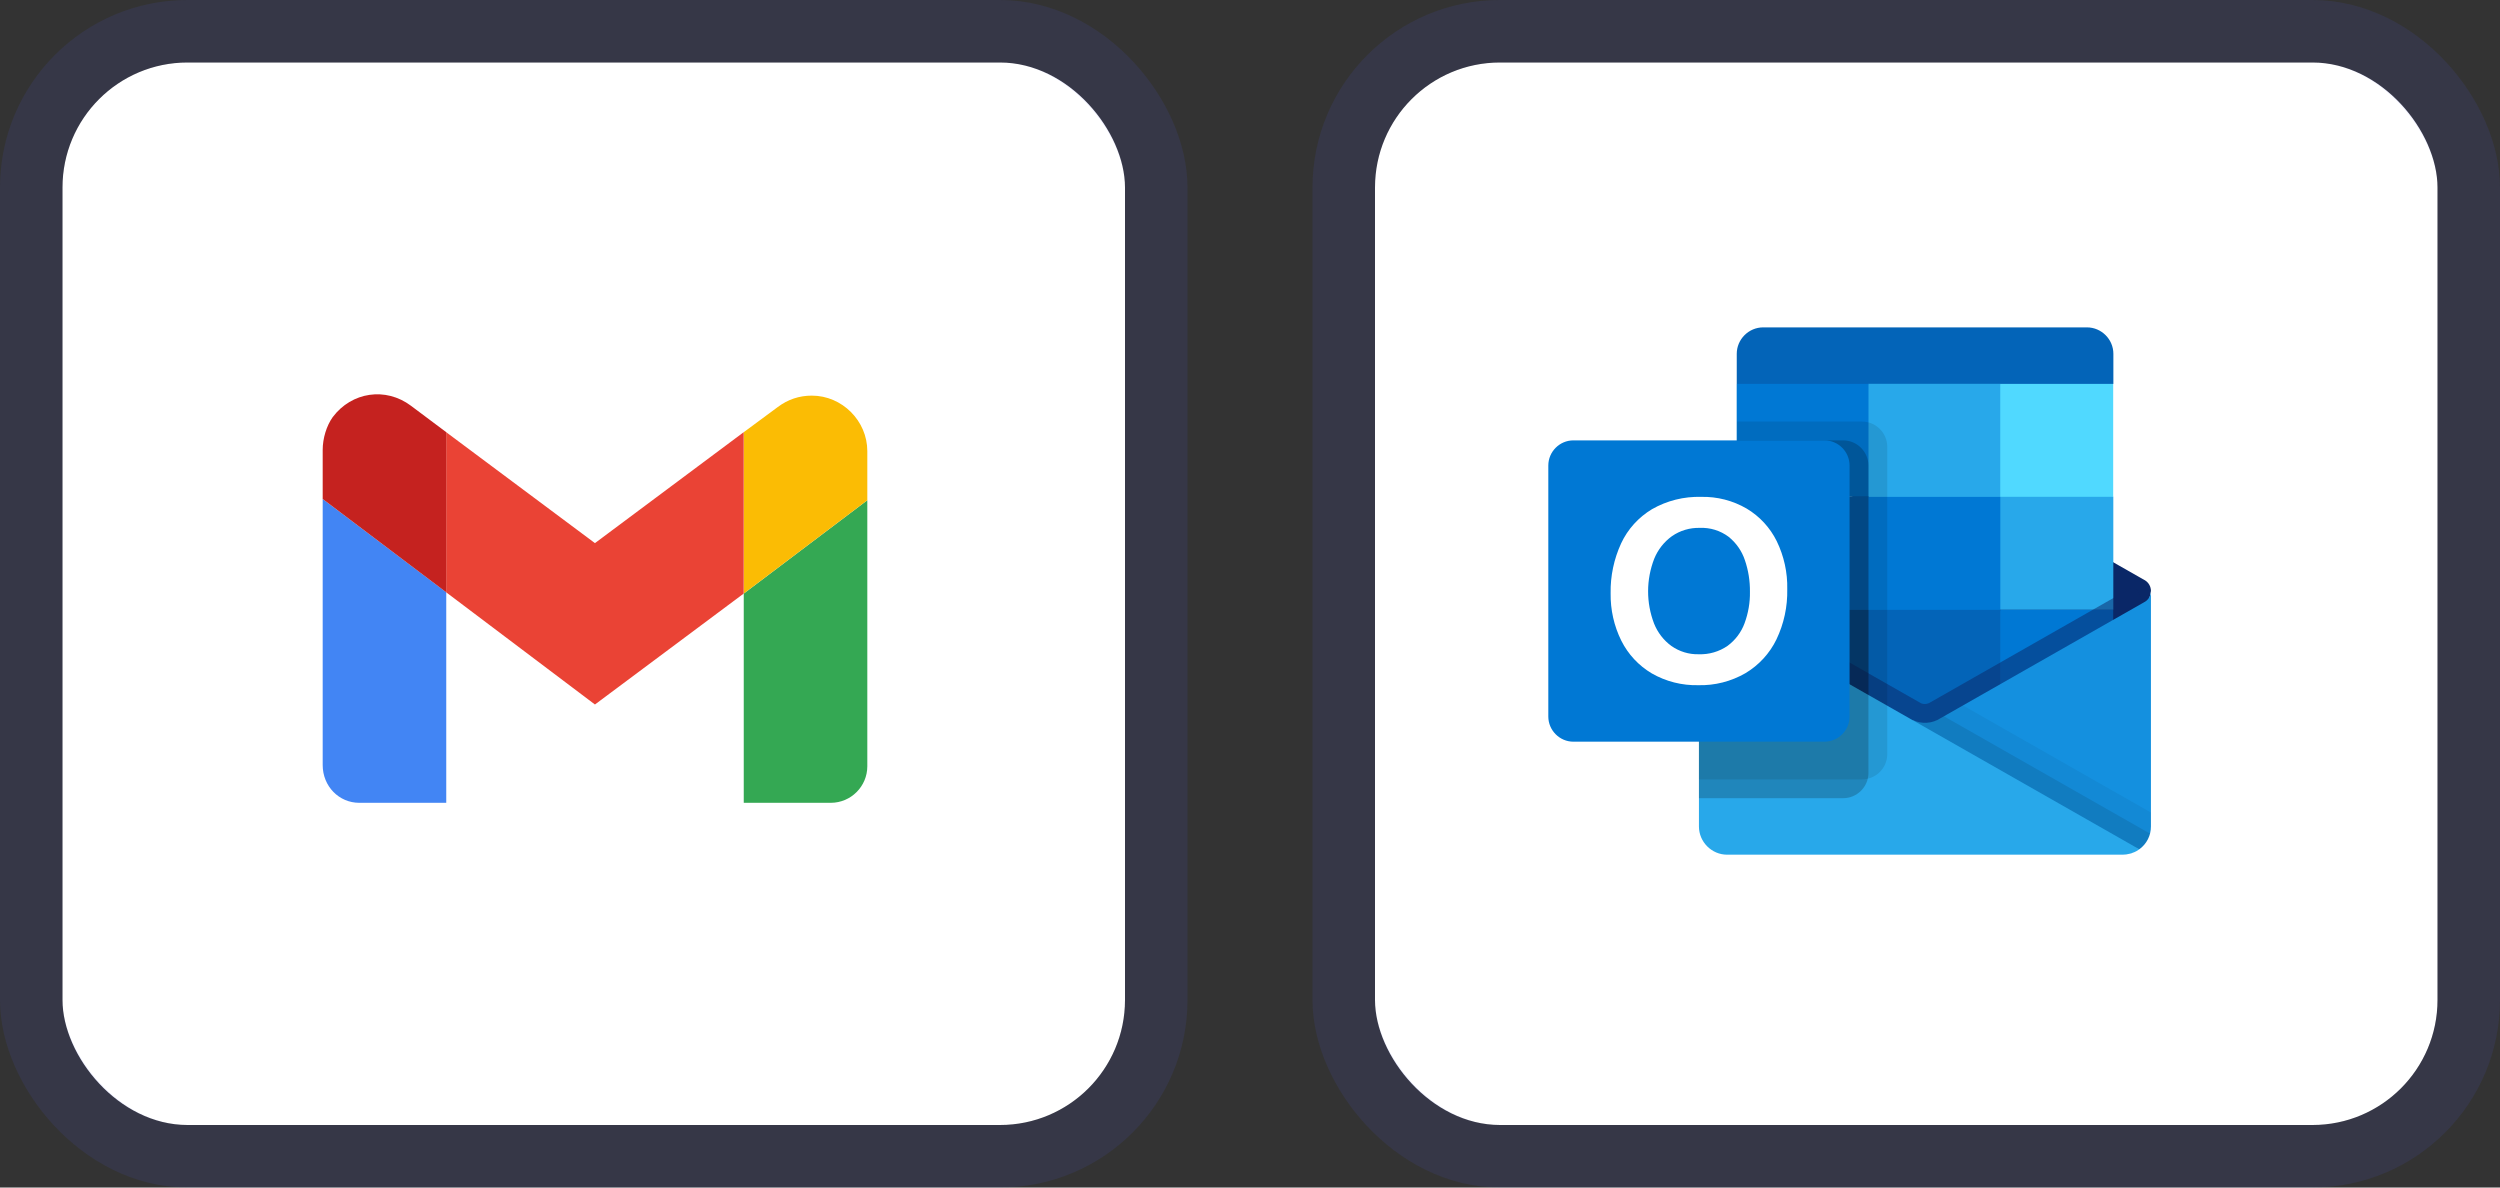 <svg width="40" height="19" viewBox="0 0 40 19" fill="none" xmlns="http://www.w3.org/2000/svg">
<rect x="0" y="0" width="40" height="19" fill="#333333" stroke="none"/>
<rect x="1" y="1" width="17" height="17" rx="2" fill="white"/>
<rect x="0.5" y="0.5" width="18" height="18" rx="2.5" stroke="#535EFC" stroke-opacity="0.1"/>
<path d="M5.748 12.845H7.14V9.476L5.163 7.984V12.24C5.163 12.582 5.425 12.845 5.748 12.845Z" fill="#4285F4"/>
<path d="M11.9 12.845H13.292C13.615 12.845 13.877 12.582 13.877 12.26V8.004L11.9 9.497V12.845Z" fill="#34A853"/>
<path d="M11.9 6.915V9.497L13.877 8.004V7.218C13.877 6.734 13.474 6.33 12.989 6.33C12.788 6.33 12.606 6.391 12.445 6.512L11.9 6.915Z" fill="#FBBC04"/>
<path d="M7.139 9.477V6.915L9.519 8.69L11.899 6.915V9.497L9.519 11.272L7.139 9.477Z" fill="#EA4335"/>
<path d="M5.163 7.198V7.984L7.14 9.477V6.915L6.575 6.492C6.171 6.189 5.627 6.27 5.324 6.673C5.223 6.814 5.163 7.016 5.163 7.198Z" fill="#C5221F"/>
<rect x="22" y="1" width="17" height="17" rx="2" fill="white"/>
<rect x="21.5" y="0.5" width="18" height="18" rx="2.5" stroke="#535EFC" stroke-opacity="0.1"/>
<path d="M33.391 5.238H28.211C27.979 5.238 27.788 5.429 27.788 5.661V6.142L30.707 7.046L33.814 6.142V5.661C33.814 5.429 33.623 5.238 33.391 5.238Z" fill="#0364B8"/>
<path d="M34.31 9.879C34.354 9.741 34.389 9.599 34.415 9.456C34.415 9.384 34.377 9.318 34.315 9.282L34.311 9.28L34.31 9.28L31.044 7.419C31.03 7.41 31.016 7.402 31.001 7.394C30.874 7.332 30.725 7.332 30.599 7.394C30.584 7.402 30.569 7.41 30.555 7.419L27.29 9.28L27.288 9.28L27.285 9.282C27.223 9.318 27.184 9.384 27.184 9.456C27.21 9.599 27.245 9.741 27.29 9.879L30.752 12.412L34.31 9.879Z" fill="#0A2767"/>
<path d="M32.005 6.141H29.896L29.287 7.045L29.896 7.949L32.005 9.757H33.813V7.949L32.005 6.141Z" fill="#28A8EA"/>
<path fill-rule="evenodd" clip-rule="evenodd" d="M27.787 6.142H29.896V7.949H27.787V6.142Z" fill="#0078D4"/>
<path fill-rule="evenodd" clip-rule="evenodd" d="M32.004 6.142H33.811V7.949H32.004V6.142Z" fill="#50D9FF"/>
<path d="M32.005 9.758L29.896 7.95H27.787V9.758L29.896 11.566L33.16 12.098L32.005 9.758Z" fill="#0364B8"/>
<path fill-rule="evenodd" clip-rule="evenodd" d="M29.896 7.95H32.005V9.758H29.896V7.95Z" fill="#0078D4"/>
<path fill-rule="evenodd" clip-rule="evenodd" d="M27.787 9.758H29.896V11.565H27.787V9.758Z" fill="#064A8C"/>
<path fill-rule="evenodd" clip-rule="evenodd" d="M32.004 9.757H33.811V11.565H32.004V9.757Z" fill="#0078D4"/>
<path d="M30.856 12.234L27.302 9.643L27.451 9.381C27.451 9.381 30.689 11.225 30.738 11.253C30.779 11.269 30.825 11.268 30.865 11.249C30.911 11.223 34.159 9.372 34.159 9.372L34.309 9.634L30.856 12.234Z" fill="#0A2767" fill-opacity="0.498"/>
<path d="M34.314 9.631L34.31 9.633L34.309 9.634L31.044 11.494C30.912 11.579 30.745 11.589 30.604 11.521L31.741 13.046L34.228 13.588V13.589C34.346 13.504 34.415 13.368 34.415 13.223V9.457C34.415 9.528 34.377 9.595 34.315 9.631H34.314Z" fill="#1490DF"/>
<path d="M34.415 13.223V13.001L31.407 11.287L31.044 11.493C30.912 11.578 30.745 11.589 30.604 11.521L31.741 13.046L34.228 13.587V13.588C34.346 13.504 34.415 13.367 34.415 13.223L34.415 13.223Z" fill="black" fill-opacity="0.047"/>
<path d="M34.4 13.338L31.102 11.46L31.044 11.493C30.912 11.578 30.745 11.589 30.604 11.521L31.741 13.046L34.228 13.587V13.588C34.313 13.527 34.373 13.439 34.4 13.338L34.4 13.338Z" fill="black" fill-opacity="0.098"/>
<path d="M27.288 9.635V9.632H27.285L27.276 9.626C27.218 9.59 27.182 9.525 27.183 9.457V13.224C27.183 13.471 27.387 13.675 27.634 13.675H33.962C34 13.675 34.038 13.67 34.074 13.66C34.093 13.657 34.111 13.651 34.128 13.642C34.135 13.641 34.141 13.639 34.146 13.636C34.171 13.626 34.194 13.613 34.216 13.597L34.228 13.588L27.288 9.635Z" fill="#28A8EA"/>
<path d="M30.196 12.068V7.147C30.195 6.927 30.015 6.746 29.794 6.745H27.795V8.992L27.288 9.281L27.287 9.281L27.283 9.283C27.221 9.319 27.183 9.386 27.183 9.457V12.471V12.47H29.794C30.015 12.469 30.195 12.289 30.196 12.068Z" fill="black" fill-opacity="0.098"/>
<path d="M29.895 12.369V7.448C29.894 7.228 29.713 7.047 29.493 7.046H27.795V8.992L27.288 9.28L27.287 9.281L27.283 9.283C27.221 9.319 27.183 9.385 27.183 9.457V12.772V12.771H29.493C29.713 12.77 29.894 12.589 29.895 12.369ZM29.895 11.767V7.448C29.894 7.228 29.713 7.047 29.493 7.046H27.795V8.992L27.288 9.28L27.287 9.281L27.283 9.283C27.221 9.319 27.183 9.385 27.183 9.457V12.17V12.168H29.493C29.713 12.168 29.894 11.987 29.895 11.767ZM29.593 11.767V7.448C29.593 7.228 29.412 7.047 29.192 7.046H27.795V8.992L27.288 9.28L27.287 9.281L27.283 9.283C27.221 9.319 27.183 9.385 27.183 9.457V12.17V12.168H29.192C29.412 12.168 29.593 11.987 29.593 11.767Z" fill="black" fill-opacity="0.2"/>
<path d="M25.174 7.046H29.192C29.412 7.046 29.593 7.227 29.593 7.448V11.465C29.593 11.685 29.412 11.867 29.192 11.867H25.174C24.954 11.867 24.773 11.685 24.773 11.465V7.448C24.773 7.227 24.954 7.046 25.174 7.046Z" fill="#0078D4"/>
<path d="M25.938 8.694C26.044 8.466 26.217 8.276 26.432 8.147C26.671 8.01 26.944 7.942 27.219 7.95C27.474 7.944 27.726 8.009 27.946 8.137C28.154 8.261 28.321 8.442 28.428 8.659C28.544 8.898 28.602 9.161 28.596 9.427C28.602 9.705 28.543 9.98 28.423 10.231C28.314 10.456 28.141 10.643 27.927 10.771C27.698 10.903 27.436 10.97 27.172 10.963C26.912 10.969 26.654 10.904 26.428 10.774C26.219 10.65 26.05 10.469 25.941 10.251C25.824 10.015 25.766 9.755 25.77 9.492C25.765 9.217 25.823 8.944 25.938 8.694H25.938ZM26.465 9.977C26.522 10.12 26.618 10.245 26.743 10.336C26.87 10.425 27.023 10.472 27.178 10.468C27.343 10.474 27.506 10.427 27.642 10.333C27.766 10.241 27.86 10.116 27.913 9.972C27.972 9.811 28.002 9.641 27.999 9.47C28.001 9.297 27.974 9.125 27.918 8.962C27.869 8.815 27.778 8.685 27.657 8.588C27.524 8.489 27.362 8.439 27.197 8.446C27.038 8.442 26.882 8.488 26.752 8.578C26.625 8.669 26.526 8.795 26.467 8.941C26.338 9.274 26.337 9.643 26.465 9.977H26.465Z" fill="white"/>
</svg>
